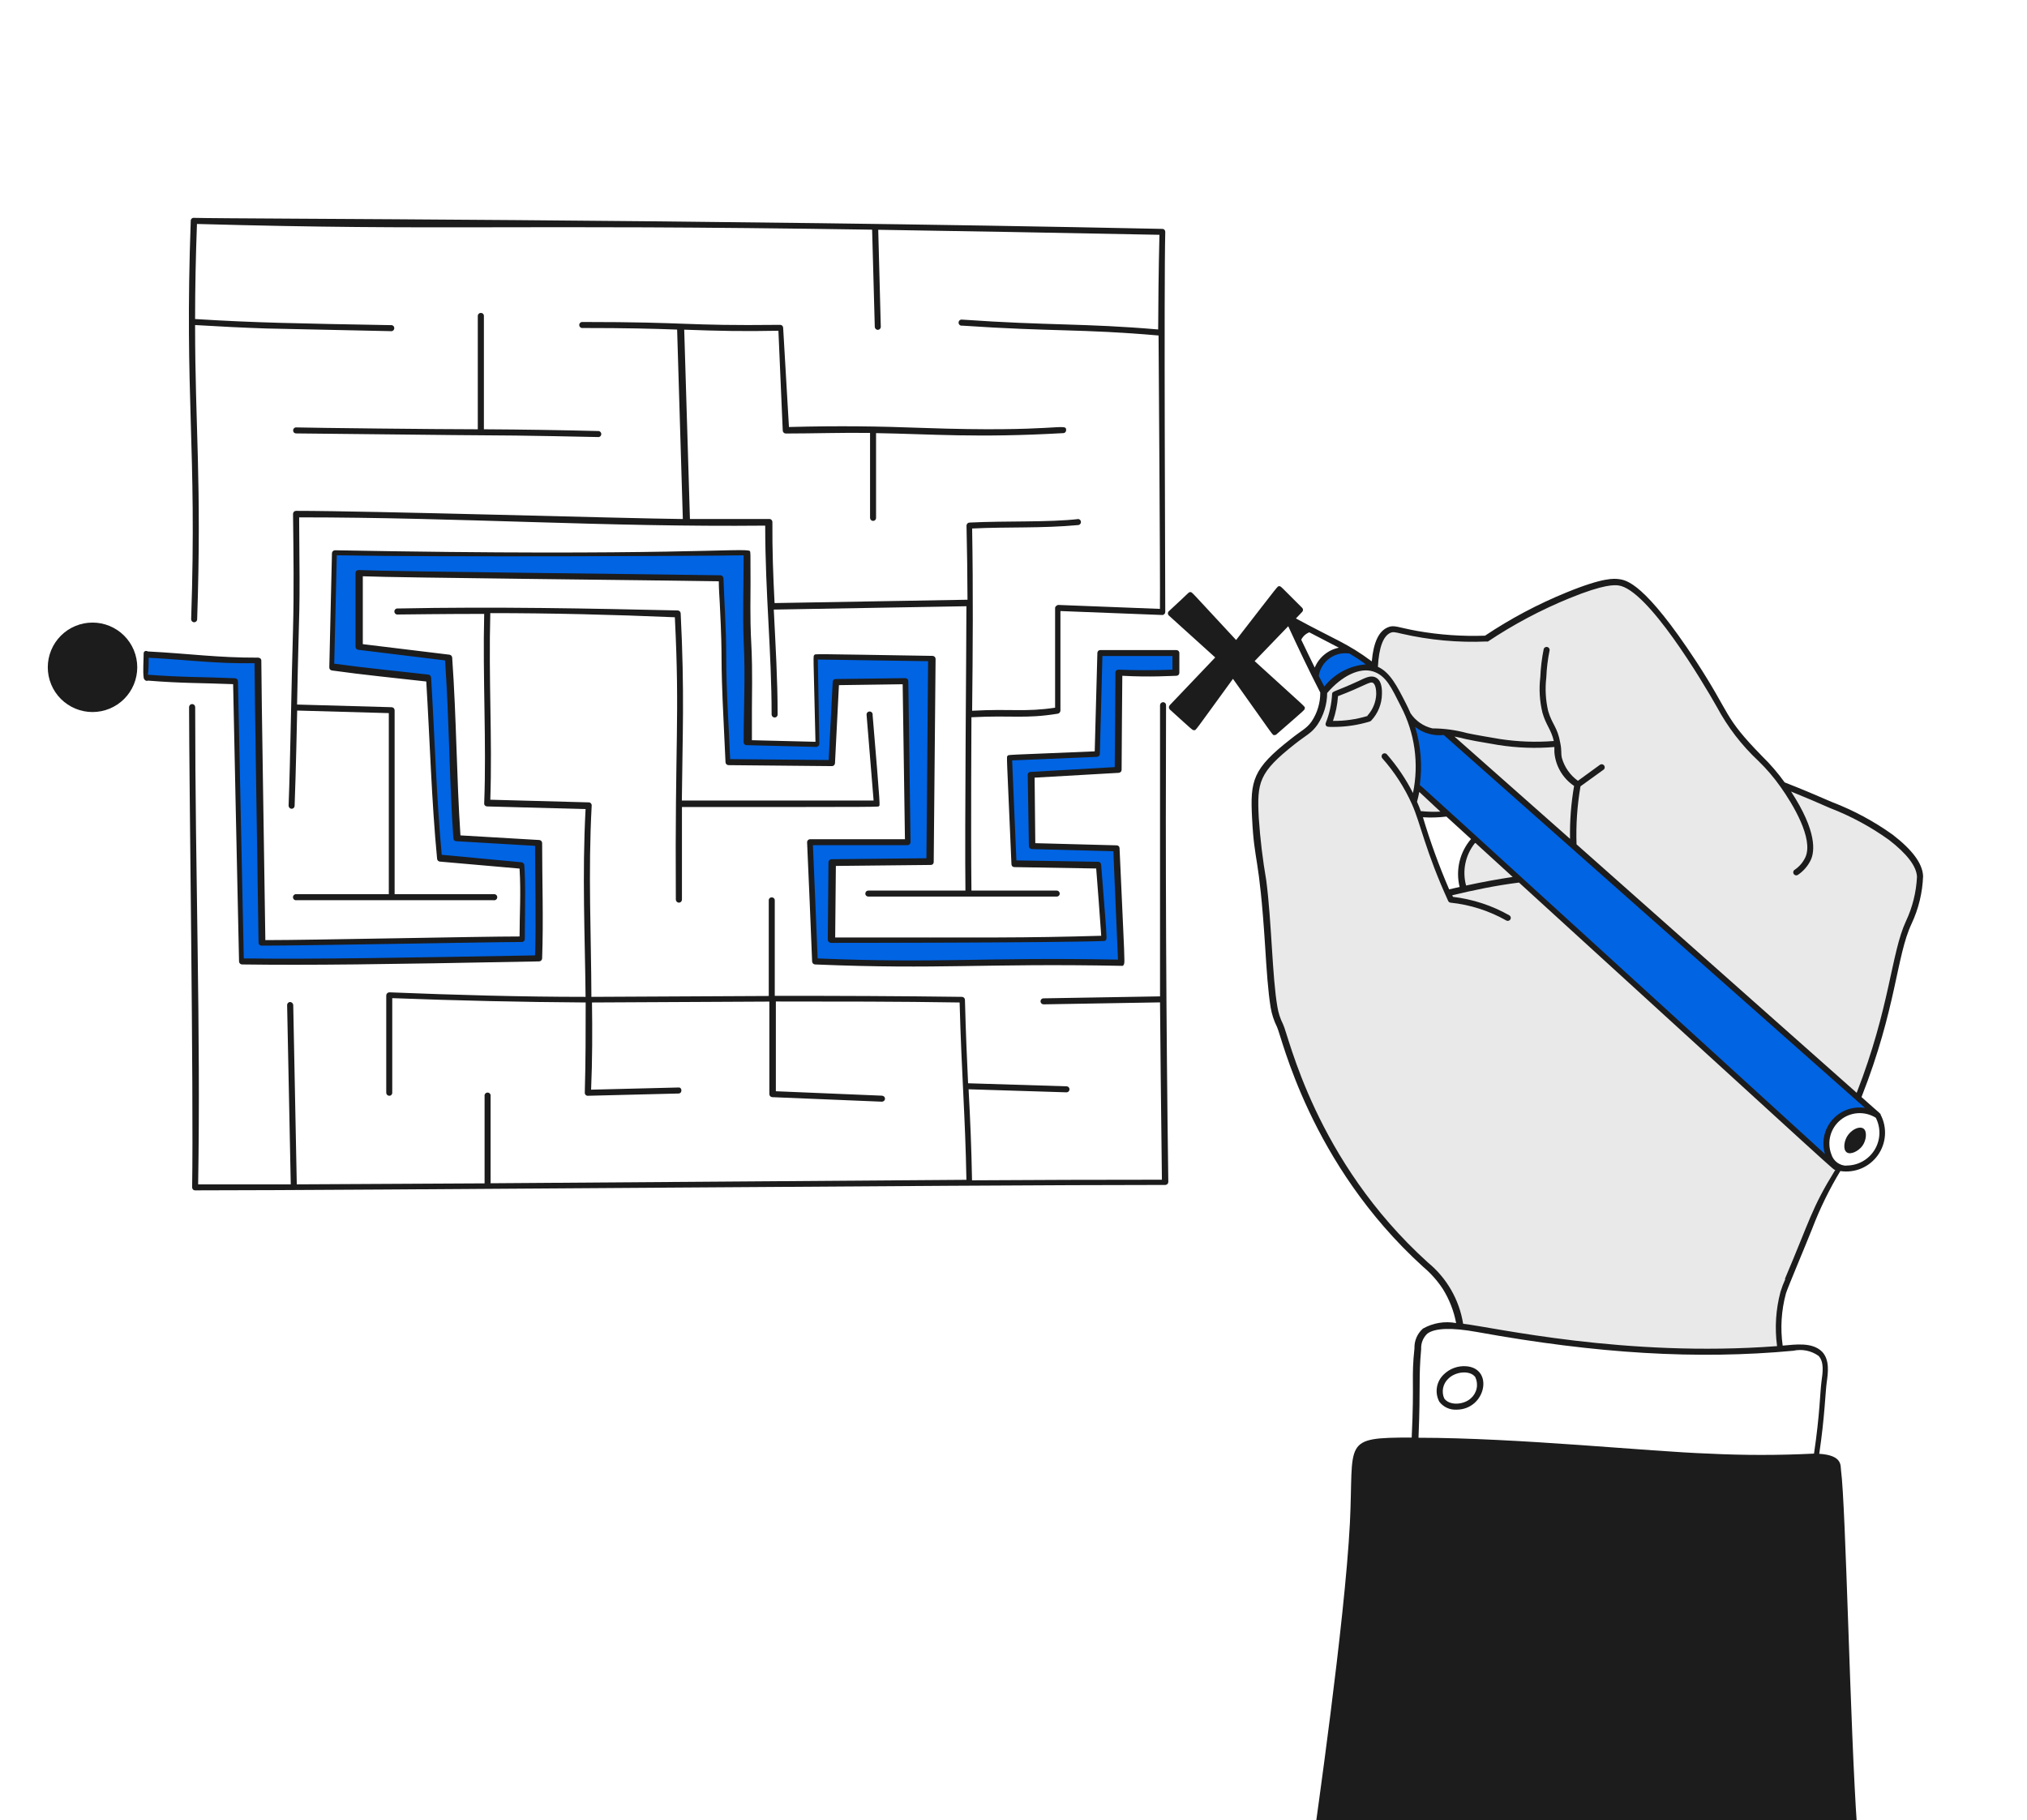 <?xml version="1.0" encoding="UTF-8"?> <svg xmlns="http://www.w3.org/2000/svg" width="216" height="194" viewBox="0 0 216 194" fill="none"><g clip-path="url(#clip0_3534_204)"><path d="M204.55 93.389C204.55 92.77 204.235 91.373 201.452 89.189C199.471 87.77 197.314 86.613 195.037 85.745C193.651 85.136 191.887 84.391 189.902 83.593L185.429 78.5C183.266 75.896 183.676 75.602 180.452 70.657C175.276 62.708 173.354 62.12 172.42 62.005C171.874 61.931 170.729 61.879 167.002 63.401C163.955 64.646 161.042 66.198 158.308 68.032C155.847 68.119 153.384 67.95 150.958 67.528C148.858 67.16 148.564 66.877 147.986 67.129C147.409 67.381 146.569 68.399 146.443 71.234C146.338 71.234 143.944 70.184 141.025 73.691C141.046 74.876 140.701 76.038 140.038 77.02C139.46 77.87 138.988 78.017 137.717 78.983C133.832 82.028 133.517 83.183 133.748 87.131C133.897 89.374 134.167 91.606 134.557 93.82C135.134 98.24 135.187 104.078 135.743 107.302C135.806 107.659 136.121 108.352 136.373 109.234C138.212 116.355 141.641 122.968 146.401 128.575C147.867 130.616 149.523 132.515 151.346 134.245C152.386 135.074 153.296 136.054 154.045 137.153C154.833 138.409 155.365 139.807 155.609 141.269C166.835 143.496 178.294 144.321 189.724 143.726C189.402 141.728 189.509 139.684 190.039 137.731C190.477 136.442 190.989 135.18 191.572 133.951C193.22 129.992 193.724 128.155 195.982 124.406C195.441 124.201 194.993 123.805 194.722 123.293C193.924 121.771 195.163 119.093 197.987 116.993C199.165 114.519 200.032 111.91 200.57 109.223C200.57 109.223 202.261 100.697 203.384 98.293C204.104 96.755 204.5 95.086 204.55 93.389ZM157.142 89.399C156.499 90.113 156.051 90.981 155.841 91.92C155.631 92.858 155.667 93.834 155.945 94.754L154.171 95.164C152.984 92.475 151.963 89.715 151.115 86.9L155.578 86.701L151.021 81.451C151.031 79.857 150.801 78.272 150.338 76.747C151.367 77.621 152.699 78.055 154.045 77.954L167.359 90.05L157.142 89.399Z" fill="#E9E9E9"></path><path d="M125.295 69.618H117.21L116.916 80.38L107.561 80.769L108.044 92.056L117.063 92.203C117.252 94.807 117.452 97.4 117.641 100.004C107.561 100.288 103.424 100.183 88.608 100.183V91.898L99.171 91.783V70.1L86.865 69.922L87.075 79.267L79.662 79.088C79.662 75.477 79.809 71.99 79.61 68.252C79.431 65.103 79.61 61.953 79.61 58.803C60.867 59.149 51.743 59.107 35.625 58.803L35.342 70.972C38.901 71.487 42.219 71.781 45.663 72.18C46.052 78.564 46.22 85.01 46.829 91.332L55.544 92.15C55.743 95.132 55.544 97.4 55.596 100.004C46.02 100.004 37.484 100.393 27.866 100.393C27.792 94.418 27.435 72.841 27.435 70.29C23.414 70.363 19.707 69.838 15.602 69.701V72.201C18.93 72.421 21.902 72.431 25.157 72.558C25.157 74.899 25.629 95.826 25.787 102.419C32.087 102.503 38.03 102.419 57.444 102.094C57.591 97.989 57.444 93.894 57.444 89.799L48.719 89.294C48.299 82.942 48.299 76.684 47.816 70.1L38.282 68.935V61.092C52.299 61.721 62.432 61.364 76.848 61.648C76.943 64.357 77.153 67.066 77.153 69.775C77.153 73.849 77.436 77.461 77.573 81.272H88.64L89.081 72.694L96.494 72.6L96.735 89.757H86.33C86.498 93.957 86.676 98.192 86.865 102.461C99.948 103.018 104.337 102.325 119.51 102.608L118.985 90.407L110.007 90.166L109.871 82.585L119.132 82.081C119.132 78.763 119.195 75.035 119.216 71.718C121.241 71.827 123.27 71.827 125.295 71.718V69.618Z" fill="#0164E3"></path><path d="M151.2 83.981L195.3 124.259C194.722 123.491 194.454 122.533 194.549 121.576C194.644 120.619 195.096 119.733 195.814 119.093C196.411 118.64 197.131 118.376 197.88 118.336C198.629 118.297 199.373 118.484 200.014 118.873L153.972 78.017C152.749 78.01 151.55 77.669 150.507 77.03C151.108 79.295 151.342 81.642 151.2 83.981Z" fill="#0164E3"></path><path d="M196.791 122.81C196.36 122.516 196.497 121.508 196.969 120.91C197.442 120.311 198.187 119.996 198.586 120.29C198.985 120.584 198.88 121.54 198.46 122.117C198.04 122.695 197.19 123.104 196.791 122.81Z" fill="#1C1C1C"></path><path d="M140.164 71.906L141.036 73.765C141.641 72.929 142.427 72.241 143.337 71.754C144.246 71.266 145.255 70.992 146.286 70.951L143.587 69.155C142.818 69.253 142.092 69.562 141.487 70.048C140.883 70.533 140.425 71.177 140.164 71.906Z" fill="#0164E3"></path><path d="M5.092 71.119C5.092 71.745 5.215 72.365 5.455 72.943C5.694 73.521 6.045 74.047 6.488 74.49C6.931 74.932 7.456 75.283 8.035 75.523C8.613 75.762 9.233 75.886 9.859 75.886C10.485 75.886 11.105 75.762 11.683 75.523C12.261 75.283 12.787 74.932 13.23 74.49C13.672 74.047 14.023 73.521 14.263 72.943C14.502 72.365 14.626 71.745 14.626 71.119C14.626 70.493 14.502 69.873 14.263 69.294C14.023 68.716 13.672 68.191 13.23 67.748C12.787 67.305 12.261 66.954 11.683 66.715C11.105 66.475 10.485 66.352 9.859 66.352C9.233 66.352 8.613 66.475 8.035 66.715C7.456 66.954 6.931 67.305 6.488 67.748C6.045 68.191 5.694 68.716 5.455 69.294C5.215 69.873 5.092 70.493 5.092 71.119Z" fill="#1C1C1C"></path><path d="M20.369 65.995C20.369 66.079 20.401 66.161 20.46 66.221C20.519 66.282 20.599 66.318 20.684 66.32C20.852 66.32 21.009 66.184 21.009 66.016C21.503 51.316 20.789 45.457 20.789 34.642C23.34 34.799 25.902 34.925 28.391 35.009L41.631 35.293C41.678 35.301 41.726 35.3 41.772 35.287C41.819 35.275 41.861 35.253 41.898 35.222C41.934 35.192 41.964 35.154 41.984 35.111C42.004 35.067 42.015 35.02 42.015 34.973C42.015 34.925 42.004 34.878 41.984 34.835C41.964 34.791 41.934 34.753 41.898 34.723C41.861 34.692 41.819 34.67 41.772 34.658C41.726 34.646 41.678 34.644 41.631 34.652C31.782 34.474 27.131 34.4 20.789 34.001C20.789 30.641 20.862 27.292 20.988 23.869C47.837 24.614 53.423 23.869 92.934 24.478L93.218 34.841C93.223 34.925 93.259 35.004 93.319 35.062C93.379 35.12 93.459 35.154 93.543 35.156C93.586 35.155 93.628 35.145 93.667 35.128C93.706 35.11 93.741 35.085 93.77 35.054C93.799 35.022 93.822 34.986 93.837 34.946C93.853 34.906 93.859 34.863 93.858 34.82L93.585 24.488C102.363 24.625 112.37 24.803 123.552 25.024C123.458 28.93 123.426 32.374 123.416 35.114C115.478 34.432 111.866 34.715 102.531 34.064C102.484 34.056 102.436 34.058 102.39 34.07C102.344 34.082 102.301 34.104 102.264 34.135C102.228 34.165 102.198 34.203 102.178 34.247C102.158 34.29 102.147 34.337 102.147 34.385C102.147 34.432 102.158 34.479 102.178 34.523C102.198 34.566 102.228 34.604 102.264 34.635C102.301 34.665 102.344 34.687 102.39 34.699C102.436 34.712 102.484 34.713 102.531 34.705C112.296 35.366 115.131 35.03 123.458 35.755C123.458 36.679 123.647 61.48 123.605 64.892L112.79 64.472C112.632 64.472 112.433 64.64 112.433 64.787V75.424C109.167 75.907 107.855 75.518 103.592 75.749C103.665 69.197 103.707 62.971 103.592 56.324C107.498 56.135 110.942 56.324 114.921 55.957C114.996 55.943 115.064 55.904 115.113 55.845C115.162 55.787 115.188 55.713 115.188 55.637C115.188 55.56 115.162 55.486 115.113 55.428C115.064 55.37 114.996 55.33 114.921 55.316C111.771 55.684 107.288 55.495 103.298 55.694C103.215 55.7 103.138 55.736 103.081 55.797C103.024 55.857 102.993 55.937 102.993 56.02C103.056 58.708 103.088 61.27 103.098 63.916L82.539 64.273C82.392 61.469 82.287 58.603 82.308 55.642C82.308 55.432 82.109 55.285 81.983 55.316H73.52L72.911 35.135C76.617 35.272 79.211 35.324 82.949 35.251C83.106 38.8 83.253 42.349 83.411 45.898C83.416 45.98 83.453 46.058 83.513 46.114C83.574 46.171 83.653 46.203 83.736 46.202C86.634 46.202 89.721 46.097 92.714 46.139V55.19C92.714 55.277 92.748 55.359 92.809 55.42C92.87 55.481 92.953 55.516 93.039 55.516C93.081 55.516 93.123 55.507 93.162 55.491C93.201 55.474 93.236 55.45 93.266 55.42C93.295 55.389 93.318 55.353 93.333 55.314C93.348 55.275 93.356 55.233 93.354 55.19V46.16C99.192 46.255 104.159 46.685 113.304 46.16C113.346 46.159 113.388 46.149 113.426 46.131C113.465 46.114 113.499 46.088 113.528 46.057C113.556 46.026 113.578 45.989 113.592 45.949C113.606 45.909 113.611 45.867 113.609 45.824C113.609 45.016 112.632 46.118 98.279 45.604C93.732 45.436 89.522 45.362 84.072 45.509L83.453 34.925C83.45 34.844 83.415 34.766 83.357 34.709C83.298 34.653 83.219 34.621 83.138 34.621C72.638 34.736 73.793 34.316 61.991 34.316C61.916 34.33 61.848 34.37 61.799 34.428C61.75 34.486 61.723 34.56 61.723 34.637C61.723 34.713 61.75 34.787 61.799 34.845C61.848 34.904 61.916 34.943 61.991 34.957C66.873 34.957 69.53 35.03 72.155 35.125L72.764 55.316C66.611 55.253 39.605 54.445 31.551 54.445C31.465 54.445 31.382 54.479 31.321 54.54C31.26 54.601 31.226 54.684 31.226 54.77C31.278 59.138 31.331 63.055 31.226 67.066C31.058 72.494 30.942 81.041 30.753 85.861C30.753 85.946 30.785 86.029 30.844 86.091C30.903 86.154 30.983 86.192 31.068 86.197C31.11 86.198 31.151 86.191 31.189 86.177C31.228 86.162 31.264 86.14 31.294 86.112C31.324 86.084 31.349 86.05 31.366 86.012C31.383 85.974 31.392 85.934 31.394 85.892C31.53 82.49 31.667 75.76 31.667 75.728L41.432 76.001V95.3H31.604C31.557 95.292 31.509 95.294 31.462 95.306C31.416 95.318 31.373 95.34 31.337 95.371C31.3 95.401 31.271 95.439 31.251 95.483C31.23 95.526 31.22 95.573 31.22 95.621C31.22 95.668 31.23 95.715 31.251 95.758C31.271 95.802 31.3 95.84 31.337 95.871C31.373 95.901 31.416 95.923 31.462 95.935C31.509 95.948 31.557 95.949 31.604 95.941H52.604C52.651 95.949 52.699 95.948 52.745 95.935C52.791 95.923 52.834 95.901 52.87 95.871C52.907 95.84 52.937 95.802 52.957 95.758C52.977 95.715 52.987 95.668 52.987 95.621C52.987 95.573 52.977 95.526 52.957 95.483C52.937 95.439 52.907 95.401 52.87 95.371C52.834 95.34 52.791 95.318 52.745 95.306C52.699 95.294 52.651 95.292 52.604 95.3H42.051V75.697C42.051 75.612 42.018 75.531 41.959 75.47C41.901 75.409 41.821 75.374 41.736 75.371L31.656 75.088C31.898 62.729 31.982 67.16 31.877 55.138C49.097 55.138 64.427 56.188 81.542 56.02C81.542 63.275 82.224 69.407 82.224 76.148C82.224 76.191 82.233 76.232 82.249 76.271C82.266 76.31 82.29 76.346 82.32 76.375C82.35 76.404 82.386 76.427 82.426 76.442C82.465 76.458 82.507 76.465 82.55 76.463C82.591 76.465 82.633 76.458 82.672 76.442C82.711 76.427 82.746 76.404 82.776 76.374C82.805 76.345 82.828 76.309 82.844 76.271C82.859 76.232 82.866 76.19 82.865 76.148C82.865 72.4 82.644 68.798 82.455 64.966L102.983 64.609C102.983 68.641 102.794 88.444 102.878 94.912H92.535C92.449 94.912 92.366 94.946 92.305 95.007C92.244 95.068 92.21 95.151 92.21 95.237C92.21 95.28 92.218 95.321 92.235 95.36C92.251 95.399 92.275 95.434 92.306 95.464C92.336 95.493 92.372 95.516 92.411 95.531C92.451 95.547 92.493 95.554 92.535 95.552H112.601C112.643 95.554 112.685 95.547 112.724 95.531C112.764 95.516 112.8 95.493 112.83 95.464C112.861 95.434 112.885 95.399 112.901 95.36C112.918 95.321 112.926 95.28 112.926 95.237C112.926 95.151 112.892 95.068 112.831 95.007C112.77 94.946 112.687 94.912 112.601 94.912H103.518C103.445 88.444 103.518 76.547 103.518 76.442C107.918 76.211 109.178 76.631 112.706 76.064C112.783 76.053 112.854 76.015 112.908 75.958C112.961 75.901 112.993 75.827 113 75.749V65.123L123.836 65.543C123.878 65.545 123.921 65.538 123.961 65.523C124.001 65.507 124.038 65.485 124.069 65.456C124.1 65.426 124.125 65.391 124.143 65.352C124.161 65.313 124.17 65.271 124.172 65.228C124.172 61.69 124.025 30.431 124.172 24.719C124.173 24.677 124.166 24.635 124.151 24.596C124.136 24.556 124.113 24.52 124.083 24.49C124.054 24.459 124.019 24.435 123.98 24.419C123.941 24.402 123.899 24.394 123.857 24.394C73.614 23.344 25.335 23.344 20.663 23.218C20.62 23.213 20.577 23.218 20.536 23.231C20.496 23.245 20.458 23.266 20.427 23.295C20.395 23.324 20.37 23.359 20.352 23.398C20.335 23.437 20.326 23.48 20.327 23.522C19.644 42.464 20.999 47.515 20.369 65.995Z" fill="#1C1C1C"></path><path d="M51.229 33.35C51.145 33.35 51.065 33.384 51.006 33.443C50.947 33.502 50.914 33.582 50.914 33.665V45.751C46.84 45.751 33.295 45.604 31.562 45.551C31.142 45.551 31.111 46.181 31.562 46.192C32.801 46.192 51.208 46.412 51.323 46.391C55.387 46.391 63.808 46.58 63.808 46.58C63.883 46.567 63.951 46.527 63.999 46.469C64.048 46.41 64.075 46.336 64.075 46.26C64.075 46.184 64.048 46.11 63.999 46.052C63.951 45.993 63.883 45.954 63.808 45.94C59.671 45.835 55.555 45.772 51.565 45.751V33.665C51.565 33.622 51.556 33.58 51.539 33.54C51.522 33.5 51.497 33.465 51.465 33.435C51.434 33.405 51.397 33.383 51.356 33.368C51.315 33.354 51.272 33.348 51.229 33.35Z" fill="#1C1C1C"></path><path d="M124.256 75.161C124.257 75.119 124.25 75.077 124.235 75.037C124.22 74.998 124.197 74.962 124.167 74.932C124.138 74.901 124.103 74.877 124.064 74.861C124.025 74.844 123.983 74.836 123.941 74.836C123.855 74.836 123.772 74.87 123.711 74.931C123.65 74.992 123.615 75.075 123.615 75.161V106.189L111.194 106.399C111.152 106.399 111.11 106.407 111.071 106.424C111.032 106.44 110.997 106.464 110.967 106.495C110.938 106.525 110.915 106.561 110.9 106.601C110.885 106.64 110.878 106.682 110.879 106.724C110.882 106.809 110.917 106.889 110.978 106.948C111.039 107.006 111.12 107.039 111.204 107.039L123.615 106.829C123.615 107.743 123.741 120.322 123.815 125.729C117.032 125.729 110.287 125.75 103.581 125.792C103.518 122.327 103.392 119.356 103.214 116.09L113.651 116.416C113.733 116.416 113.811 116.384 113.87 116.327C113.929 116.27 113.963 116.193 113.966 116.111C113.969 116.069 113.963 116.027 113.949 115.987C113.935 115.947 113.913 115.91 113.885 115.879C113.857 115.847 113.822 115.822 113.784 115.804C113.745 115.786 113.704 115.777 113.661 115.775L103.161 115.45C103.046 113.066 102.92 110.2 102.825 106.556C102.823 106.474 102.789 106.395 102.73 106.336C102.672 106.278 102.593 106.244 102.51 106.241C95.969 106.157 89.291 106.126 82.56 106.136V95.951C82.56 95.909 82.552 95.867 82.535 95.828C82.519 95.789 82.495 95.754 82.465 95.725C82.434 95.695 82.398 95.672 82.359 95.657C82.319 95.642 82.277 95.635 82.235 95.636C82.193 95.635 82.151 95.642 82.113 95.657C82.074 95.673 82.038 95.696 82.009 95.725C81.979 95.755 81.956 95.79 81.941 95.829C81.926 95.868 81.918 95.909 81.92 95.951V106.147L63.02 106.241C62.999 99.563 62.663 93.043 63.051 85.85C63.054 85.808 63.049 85.766 63.035 85.726C63.021 85.686 62.999 85.649 62.971 85.618C62.942 85.586 62.908 85.561 62.869 85.543C62.831 85.525 62.789 85.516 62.747 85.514L52.247 85.231C52.467 78.647 52.058 72.41 52.247 65.344C58.662 65.344 65.298 65.501 71.913 65.785C72.449 76.526 71.913 78.815 72.018 95.878C72.021 95.963 72.056 96.044 72.117 96.105C72.177 96.165 72.258 96.201 72.344 96.203C72.43 96.203 72.513 96.169 72.574 96.108C72.635 96.047 72.669 95.964 72.669 95.878V86.008C94.929 86.008 93.575 86.008 93.669 85.903C93.764 85.798 93.848 86.449 92.987 76.211C92.996 76.164 92.994 76.116 92.981 76.07C92.969 76.024 92.947 75.981 92.917 75.945C92.886 75.908 92.848 75.878 92.805 75.858C92.761 75.838 92.714 75.828 92.667 75.828C92.619 75.828 92.572 75.838 92.529 75.858C92.486 75.878 92.447 75.908 92.417 75.945C92.386 75.981 92.364 76.024 92.352 76.07C92.34 76.116 92.338 76.164 92.346 76.211L93.092 85.315H72.659C72.722 78.479 72.963 73.912 72.533 65.365C72.528 65.286 72.494 65.211 72.438 65.155C72.382 65.099 72.308 65.065 72.228 65.06C63.062 64.85 52.74 64.64 42.408 64.85C42.361 64.842 42.313 64.844 42.267 64.856C42.221 64.868 42.178 64.89 42.142 64.921C42.105 64.951 42.076 64.989 42.055 65.033C42.035 65.076 42.025 65.123 42.025 65.171C42.025 65.218 42.035 65.265 42.055 65.308C42.076 65.352 42.105 65.39 42.142 65.42C42.178 65.451 42.221 65.473 42.267 65.485C42.313 65.497 42.361 65.499 42.408 65.491C42.408 65.491 48.498 65.417 51.596 65.428C51.428 72.263 51.848 79.162 51.596 85.619C51.593 85.661 51.599 85.703 51.613 85.742C51.627 85.782 51.649 85.818 51.677 85.848C51.706 85.879 51.74 85.903 51.779 85.92C51.817 85.936 51.859 85.945 51.9 85.945L62.4 86.228C62.022 93.284 62.337 99.763 62.4 106.241C55.544 106.241 48.53 106.042 41.495 105.758C41.408 105.758 41.324 105.792 41.261 105.853C41.198 105.914 41.162 105.997 41.159 106.084V116.458C41.159 116.544 41.193 116.627 41.254 116.688C41.315 116.749 41.398 116.783 41.484 116.783C41.527 116.783 41.569 116.775 41.608 116.758C41.646 116.742 41.682 116.718 41.711 116.687C41.74 116.657 41.763 116.621 41.779 116.582C41.794 116.542 41.801 116.5 41.799 116.458V106.378C48.729 106.64 55.649 106.798 62.411 106.84C62.411 109.99 62.411 113.14 62.316 116.447C62.313 116.49 62.32 116.534 62.334 116.574C62.349 116.615 62.371 116.652 62.401 116.684C62.431 116.715 62.466 116.74 62.506 116.757C62.545 116.775 62.588 116.783 62.631 116.783L72.302 116.542C72.732 116.542 72.701 115.859 72.302 115.901L62.988 116.132C63.125 112.982 63.125 109.832 63.083 106.84L81.983 106.745V116.605C81.983 116.688 82.014 116.767 82.071 116.828C82.127 116.888 82.205 116.925 82.287 116.93L93.984 117.413C94.067 117.411 94.145 117.379 94.205 117.323C94.265 117.267 94.302 117.191 94.31 117.109C94.31 117.023 94.278 116.941 94.219 116.878C94.16 116.816 94.08 116.778 93.995 116.773L82.676 116.3V106.735C89.238 106.735 95.822 106.735 102.258 106.84C102.479 114.841 102.857 118.841 102.983 125.74C92.703 125.803 58.956 126.076 52.278 126.107V116.825C52.287 116.778 52.285 116.73 52.273 116.684C52.261 116.638 52.239 116.595 52.208 116.558C52.178 116.522 52.139 116.492 52.096 116.472C52.053 116.452 52.006 116.442 51.958 116.442C51.91 116.442 51.863 116.452 51.82 116.472C51.777 116.492 51.739 116.522 51.708 116.558C51.678 116.595 51.656 116.638 51.643 116.684C51.631 116.73 51.629 116.778 51.638 116.825V126.118L31.625 126.223L31.247 107.102C31.237 107.019 31.198 106.941 31.137 106.883C31.075 106.826 30.995 106.792 30.911 106.787C30.826 106.79 30.746 106.826 30.688 106.886C30.629 106.947 30.596 107.028 30.596 107.113L30.984 126.223H21.114C21.398 109.559 20.799 93.526 20.799 75.361C20.799 75.275 20.765 75.192 20.704 75.131C20.643 75.07 20.56 75.035 20.474 75.035C20.388 75.035 20.305 75.07 20.244 75.131C20.183 75.192 20.148 75.275 20.148 75.361C20.148 83.047 20.642 116.552 20.474 126.538C20.473 126.58 20.48 126.622 20.495 126.662C20.51 126.701 20.533 126.737 20.562 126.767C20.592 126.798 20.627 126.822 20.666 126.838C20.705 126.855 20.747 126.863 20.789 126.863C38.25 126.863 102.374 126.286 124.182 126.286C124.267 126.283 124.347 126.248 124.406 126.187C124.465 126.126 124.497 126.045 124.497 125.96C124.256 108.877 124.193 90.974 124.256 75.161Z" fill="#1C1C1C"></path><path d="M24.843 72.915C24.843 72.915 25.378 98.65 25.473 102.472C25.475 102.555 25.509 102.633 25.568 102.692C25.626 102.75 25.705 102.784 25.788 102.787C33.033 102.881 40.572 102.787 57.456 102.461C57.538 102.457 57.615 102.422 57.673 102.364C57.731 102.306 57.766 102.228 57.771 102.146C57.918 98.031 57.771 93.883 57.771 89.851C57.771 89.768 57.739 89.688 57.683 89.628C57.626 89.567 57.549 89.531 57.466 89.525L49.066 89.032C48.646 82.732 48.646 76.611 48.184 70.069C48.176 69.996 48.143 69.927 48.092 69.874C48.041 69.821 47.974 69.786 47.901 69.775L38.661 68.651V61.417C42.189 61.575 71.043 61.847 76.597 61.953C76.597 62.74 76.66 63.528 76.702 64.315C77.059 71.434 76.702 68.683 77.133 77.451C77.196 78.7 77.259 79.95 77.311 81.231C77.314 81.313 77.348 81.392 77.406 81.45C77.465 81.509 77.543 81.543 77.626 81.546L88.651 81.65C88.734 81.651 88.814 81.619 88.874 81.563C88.935 81.506 88.971 81.429 88.977 81.346L89.397 73.019L96.19 72.925L96.432 89.442H86.331C86.287 89.442 86.244 89.45 86.204 89.467C86.163 89.484 86.127 89.509 86.097 89.54C86.066 89.572 86.043 89.609 86.027 89.65C86.011 89.69 86.004 89.734 86.005 89.778C86.194 93.978 86.373 98.209 86.541 102.472C86.545 102.552 86.579 102.628 86.634 102.686C86.69 102.744 86.765 102.78 86.845 102.787C100.285 103.343 104.58 102.65 119.511 102.934C119.857 103.007 119.815 102.44 119.815 102.262C119.815 101.296 119.658 98.524 119.301 90.397C119.301 90.357 119.293 90.317 119.277 90.281C119.262 90.243 119.24 90.21 119.211 90.182C119.183 90.153 119.15 90.131 119.113 90.116C119.076 90.1 119.036 90.093 118.996 90.093L110.323 89.862L110.25 82.879L119.217 82.365C119.297 82.359 119.373 82.324 119.43 82.266C119.486 82.208 119.519 82.13 119.521 82.049C119.521 80.391 119.584 73.576 119.595 72.022C122.619 72.19 124.939 72.022 125.359 72.022C125.443 72.022 125.523 71.989 125.582 71.93C125.641 71.871 125.674 71.79 125.674 71.707V69.607C125.676 69.565 125.668 69.523 125.653 69.483C125.638 69.444 125.615 69.408 125.586 69.377C125.556 69.347 125.521 69.323 125.482 69.306C125.443 69.29 125.401 69.281 125.359 69.281H117.264C117.223 69.279 117.182 69.284 117.143 69.297C117.104 69.311 117.069 69.332 117.038 69.359C117.008 69.387 116.983 69.42 116.966 69.457C116.949 69.494 116.939 69.535 116.938 69.576L116.655 80.076C106.753 80.485 107.499 80.422 107.373 80.558C107.247 80.695 107.257 79.897 107.782 92.109C107.782 92.189 107.814 92.267 107.871 92.324C107.928 92.381 108.006 92.413 108.087 92.413L116.812 92.56C117.001 94.947 117.18 97.338 117.348 99.731C109.032 99.973 105.346 99.91 88.998 99.91L89.071 92.287L99.183 92.182C99.224 92.183 99.266 92.176 99.305 92.161C99.344 92.146 99.379 92.123 99.409 92.093C99.438 92.063 99.461 92.028 99.477 91.989C99.492 91.95 99.499 91.909 99.498 91.867L99.697 70.227C99.697 70.14 99.663 70.057 99.602 69.996C99.541 69.935 99.458 69.901 99.372 69.901C86.079 69.691 86.898 69.67 86.772 69.817C86.646 69.964 86.667 69.365 86.898 79.057L80.125 78.889V75.613C80.23 66.656 79.894 70.457 79.978 62.12C79.978 58.729 79.978 58.855 79.905 58.729C79.495 58.33 71.379 59.317 35.7 58.645C35.615 58.645 35.534 58.678 35.473 58.737C35.412 58.795 35.377 58.876 35.374 58.96L35.091 71.129C35.087 71.208 35.114 71.285 35.164 71.345C35.215 71.405 35.286 71.445 35.364 71.455C38.808 71.938 42.021 72.243 45.423 72.631C45.811 78.931 45.979 85.294 46.578 91.531C46.585 91.607 46.618 91.677 46.672 91.731C46.725 91.785 46.796 91.818 46.872 91.825L55.366 92.57C55.524 95.279 55.366 97.369 55.366 99.805C51.019 99.805 33.316 100.193 28.276 100.193C28.203 94.366 27.846 73.23 27.846 70.405C27.846 70.362 27.838 70.32 27.821 70.28C27.805 70.24 27.781 70.204 27.751 70.174C27.682 70.127 27.603 70.099 27.52 70.09C23.1 70.1 20.338 69.67 15.75 69.428C15.529 69.292 15.298 69.428 15.309 69.638C15.309 70.279 15.214 71.581 15.309 72.201C15.309 72.389 15.54 72.652 15.771 72.537C19.372 72.831 21.483 72.778 24.843 72.915ZM15.844 70.1C20.328 70.342 23.026 70.751 27.121 70.678C27.121 73.429 27.478 94.492 27.552 100.466C27.552 100.509 27.56 100.551 27.576 100.59C27.593 100.628 27.617 100.664 27.648 100.693C27.678 100.722 27.714 100.745 27.753 100.761C27.793 100.776 27.835 100.783 27.877 100.781C33.022 100.781 51.156 100.414 55.608 100.393C55.649 100.393 55.69 100.385 55.727 100.368C55.766 100.352 55.8 100.328 55.828 100.298C55.975 100.151 55.902 100.298 55.944 97.558C55.944 95.909 56.007 94.209 55.87 92.203C55.863 92.126 55.831 92.054 55.777 91.999C55.724 91.943 55.653 91.908 55.576 91.898L47.071 91.1C46.494 84.885 46.326 78.501 45.937 72.201C45.933 72.125 45.902 72.053 45.85 71.997C45.799 71.941 45.729 71.906 45.654 71.896C42.262 71.507 39.028 71.203 35.616 70.731L35.889 59.181C46.672 59.391 75.789 59.254 79.243 59.181C79.243 62.184 79.128 65.26 79.243 68.284C79.443 72.022 79.243 75.508 79.243 79.099C79.242 79.141 79.249 79.182 79.264 79.221C79.279 79.26 79.303 79.295 79.332 79.325C79.362 79.355 79.397 79.378 79.436 79.393C79.475 79.408 79.516 79.415 79.558 79.414L86.971 79.603C87.058 79.603 87.142 79.569 87.205 79.508C87.268 79.448 87.304 79.365 87.307 79.278L87.15 70.29L98.899 70.468L98.721 91.468L88.599 91.573C88.514 91.576 88.434 91.611 88.375 91.672C88.316 91.733 88.284 91.814 88.284 91.898L88.21 100.151C88.212 100.236 88.246 100.317 88.304 100.379C88.362 100.441 88.441 100.48 88.525 100.487C88.525 100.487 112.339 100.487 117.61 100.288C117.957 100.288 117.915 99.952 117.904 99.731C117.904 99.059 117.726 97.243 117.337 92.14C117.332 92.06 117.296 91.985 117.238 91.931C117.179 91.876 117.102 91.846 117.022 91.846L108.307 91.699L107.856 81.041L116.886 80.663C116.968 80.661 117.047 80.627 117.105 80.568C117.164 80.51 117.198 80.431 117.201 80.349L117.474 69.912H124.939V71.371C123.007 71.445 121.149 71.445 119.206 71.371C119.162 71.367 119.118 71.371 119.076 71.385C119.034 71.399 118.995 71.422 118.963 71.451C118.93 71.481 118.904 71.517 118.886 71.558C118.868 71.598 118.859 71.642 118.86 71.686C118.86 73.345 118.797 80.18 118.786 81.755L109.809 82.27C109.768 82.27 109.728 82.278 109.691 82.294C109.654 82.31 109.621 82.334 109.593 82.363C109.565 82.393 109.544 82.428 109.531 82.466C109.517 82.504 109.512 82.545 109.515 82.585L109.641 90.177C109.643 90.259 109.677 90.338 109.736 90.396C109.794 90.455 109.873 90.489 109.956 90.492L118.639 90.722L119.133 102.272C104.286 101.999 100.453 102.692 87.129 102.146C86.971 98.125 86.793 94.093 86.625 90.072H96.705C96.791 90.072 96.874 90.037 96.935 89.976C96.996 89.915 97.03 89.832 97.03 89.746L96.789 72.589C96.789 72.505 96.755 72.425 96.696 72.366C96.637 72.307 96.557 72.274 96.474 72.274L89.05 72.368C89.009 72.367 88.969 72.374 88.93 72.389C88.892 72.403 88.857 72.425 88.828 72.454C88.799 72.482 88.775 72.516 88.759 72.554C88.743 72.592 88.735 72.632 88.735 72.673L88.305 80.999L77.805 80.905C77.658 77.177 77.385 73.713 77.385 69.764C77.385 67.034 77.185 64.284 77.091 61.627C77.086 61.545 77.051 61.468 76.993 61.41C76.935 61.352 76.858 61.317 76.776 61.312C71.106 61.207 41.842 60.923 38.22 60.755C38.176 60.752 38.132 60.759 38.09 60.774C38.049 60.789 38.011 60.813 37.979 60.843C37.948 60.874 37.923 60.911 37.906 60.952C37.89 60.993 37.882 61.037 37.884 61.081V68.935C37.886 69.013 37.915 69.087 37.967 69.145C38.019 69.203 38.09 69.24 38.167 69.25L47.428 70.384C47.869 76.799 47.88 83.11 48.31 89.358C48.318 89.435 48.352 89.507 48.408 89.561C48.464 89.615 48.537 89.647 48.615 89.651L57.015 90.145C57.015 94.019 57.141 97.915 57.015 101.821C43.543 102.062 33.726 102.241 25.977 102.146C25.893 98.451 25.357 72.6 25.357 72.6C25.355 72.517 25.32 72.438 25.262 72.38C25.203 72.321 25.125 72.287 25.042 72.284C21.63 72.138 19.414 72.19 15.75 71.906C15.855 71.455 15.834 70.541 15.844 70.1Z" fill="#1C1C1C"></path><path d="M156.208 145.606C155.779 145.578 155.35 145.641 154.946 145.789C154.543 145.937 154.175 146.168 153.867 146.467C153.474 146.831 153.212 147.314 153.123 147.842C153.034 148.37 153.122 148.913 153.373 149.386C153.585 149.666 153.862 149.89 154.181 150.038C154.499 150.186 154.849 150.254 155.2 150.236C158.34 150.236 159.232 145.805 156.208 145.606ZM156.723 149.039C155.956 149.732 154.444 149.827 153.898 149.039C153.744 148.688 153.703 148.297 153.78 147.921C153.857 147.545 154.049 147.202 154.329 146.939C155.095 146.162 156.649 146.005 157.206 146.761C157.387 147.141 157.439 147.57 157.351 147.982C157.264 148.394 157.043 148.766 156.723 149.039Z" fill="#1C1C1C"></path><path d="M146.59 72.2C146.055 71.927 145.467 72.253 144.753 72.589C142.201 73.765 141.97 73.639 141.949 73.954C141.898 75.005 141.675 76.041 141.288 77.02C141.267 77.066 141.256 77.116 141.256 77.167C141.256 77.218 141.267 77.268 141.288 77.314C141.393 77.482 141.54 77.471 142.128 77.471C143.43 77.47 144.725 77.275 145.971 76.894C146.025 76.872 146.075 76.84 146.118 76.799C146.842 76.032 147.25 75.019 147.262 73.964C147.294 72.998 147.052 72.41 146.59 72.2ZM145.719 76.306C144.528 76.668 143.288 76.845 142.044 76.831C142.337 75.98 142.517 75.094 142.579 74.195C145.341 73.145 145.96 72.599 146.286 72.767C146.401 72.83 146.653 73.061 146.653 73.975C146.622 74.824 146.291 75.635 145.719 76.264V76.306Z" fill="#1C1C1C"></path><path d="M203.699 98.45C204.448 96.857 204.865 95.128 204.928 93.368C204.865 92.014 203.773 90.575 201.704 88.969C199.702 87.536 197.525 86.364 195.226 85.483C193.619 84.779 191.918 84.065 190.175 83.383C189.46 82.388 188.659 81.456 187.781 80.6C183.581 76.306 184.526 76.285 180.767 70.52C175.255 62.12 173.323 61.826 172.504 61.721C172.021 61.658 170.876 61.522 166.928 63.139C163.886 64.379 160.977 65.923 158.245 67.748C155.826 67.833 153.405 67.664 151.021 67.244C148.921 66.866 148.564 66.562 147.871 66.866C146.915 67.276 146.359 68.473 146.18 70.489C143.576 68.546 142.222 68.158 138.095 65.911L138.757 65.218C138.787 65.189 138.81 65.155 138.827 65.117C138.843 65.079 138.851 65.039 138.851 64.997C138.851 64.956 138.843 64.915 138.827 64.877C138.81 64.84 138.787 64.805 138.757 64.777C136.384 62.414 136.489 62.456 136.3 62.477C136.111 62.498 136.468 62.089 131.722 68.21C126.671 62.771 127.049 63.118 126.85 63.107C126.65 63.097 126.85 63.034 124.561 65.134C124.527 65.163 124.5 65.2 124.482 65.24C124.464 65.281 124.454 65.325 124.454 65.37C124.454 65.415 124.464 65.459 124.482 65.5C124.5 65.54 124.527 65.577 124.561 65.606L129.496 70.069L124.655 75.151C124.625 75.181 124.601 75.217 124.584 75.257C124.568 75.296 124.559 75.339 124.559 75.382C124.559 75.425 124.568 75.467 124.584 75.507C124.601 75.547 124.625 75.583 124.655 75.613C127.186 77.902 127.07 77.839 127.27 77.818C127.469 77.797 127.154 78.164 131.386 72.347C135.922 78.731 135.586 78.322 135.775 78.343C135.82 78.347 135.866 78.342 135.91 78.328C135.953 78.313 135.993 78.29 136.027 78.259C139.177 75.508 139.04 75.665 139.04 75.466C139.04 75.266 139.418 75.665 133.696 70.457L137.276 66.74C138.242 68.84 139.429 71.36 140.689 73.807C140.698 74.905 140.376 75.981 139.765 76.894C139.219 77.671 138.715 77.818 137.507 78.794C133.475 81.944 133.213 83.194 133.423 87.194C133.675 92.203 134.168 90.848 134.809 100.771C134.966 103.312 135.124 105.706 135.407 107.396C135.528 108.1 135.751 108.783 136.069 109.423C136.583 110.41 139.523 124.007 151.651 135.011C152.461 135.693 153.169 136.489 153.751 137.374C154.444 138.487 154.924 139.719 155.168 141.007C153.956 140.781 152.704 140.99 151.63 141.595C151.334 141.857 151.099 142.181 150.943 142.544C150.787 142.907 150.713 143.3 150.727 143.695C150.38 146.96 150.727 147.055 150.433 153.208C142.936 153.208 144.28 153.544 143.849 162.29C143.314 172.895 140.153 194.683 139.912 196.583C163.159 197.224 173.764 196.142 183.445 195.911C188.281 195.829 193.106 195.44 197.893 194.746C197.158 184.477 196.696 160.505 196.181 156.694C196.118 156.19 196.349 155.098 193.861 154.94C194.449 151.003 194.512 148.357 194.659 147.317C194.806 146.278 194.984 144.923 194.165 144.062C193.115 143.012 191.299 143.296 189.965 143.411C189.702 141.552 189.82 139.659 190.312 137.846C190.469 137.311 192.359 132.838 193.105 130.958C193.92 128.822 194.925 126.762 196.108 124.805C196.864 124.922 197.638 124.826 198.343 124.529C199.048 124.232 199.656 123.745 200.101 123.123C200.546 122.5 200.81 121.767 200.863 121.004C200.916 120.24 200.757 119.477 200.402 118.799C200.402 118.663 200.455 118.799 198.365 116.92C202.103 107.417 202.072 101.894 203.699 98.45ZM138.662 68.179C138.839 67.817 139.147 67.535 139.523 67.391L142.673 69.029C142.103 69.144 141.57 69.398 141.122 69.768C140.673 70.138 140.322 70.613 140.101 71.15C139.649 70.216 139.198 69.313 138.662 68.179ZM140.531 72.043C140.641 71.311 141.031 70.651 141.619 70.202C142.207 69.753 142.947 69.551 143.681 69.638C143.818 69.638 143.765 69.638 144.29 69.953C144.815 70.268 145.13 70.51 145.54 70.804C144.68 70.874 143.845 71.12 143.084 71.527C142.324 71.933 141.655 72.491 141.119 73.166L140.531 72.043ZM191.099 143.957C191.56 143.854 192.038 143.85 192.501 143.944C192.965 144.038 193.403 144.228 193.787 144.503C194.396 145.144 194.239 146.257 194.102 147.223C193.945 148.388 193.934 150.677 193.304 154.919C189.562 155.107 185.812 155.107 182.069 154.919C175.832 154.709 161.815 153.239 151.157 153.229C151.388 147.538 151.157 146.929 151.441 143.779C151.424 143.472 151.474 143.166 151.589 142.881C151.703 142.596 151.878 142.34 152.102 142.13C152.911 141.532 154.696 141.469 157.415 141.962C170.173 144.272 180.872 144.913 191.099 143.957ZM190.249 136.313C190.048 136.753 189.876 137.206 189.734 137.668C189.23 139.557 189.105 141.527 189.367 143.464C173.155 144.692 159.179 141.458 155.914 141.08C155.502 138.517 154.164 136.193 152.155 134.549C140.101 123.64 137.35 110.399 136.72 109.15C136.426 108.569 136.224 107.945 136.121 107.302C135.565 104.099 135.512 98.261 134.935 93.83C134.553 91.627 134.287 89.405 134.137 87.173C133.937 83.351 134.137 82.333 137.98 79.298C139.219 78.322 139.733 78.164 140.374 77.261C141.052 76.256 141.417 75.072 141.424 73.859C142.988 72.022 144.899 71.108 146.317 71.56C147.734 72.011 148.291 73.334 149.278 75.277C150.765 78.115 151.221 81.38 150.569 84.517C149.814 83.027 148.876 81.637 147.776 80.38C147.746 80.349 147.71 80.325 147.67 80.309C147.631 80.292 147.588 80.284 147.545 80.284C147.502 80.284 147.46 80.292 147.42 80.309C147.38 80.325 147.344 80.349 147.314 80.38C147.256 80.441 147.223 80.521 147.223 80.606C147.223 80.69 147.256 80.771 147.314 80.831C148.606 82.29 149.668 83.936 150.464 85.714C151.399 87.814 151.882 90.67 154.318 96.014C154.341 96.066 154.378 96.111 154.424 96.144C154.47 96.177 154.524 96.198 154.58 96.203C156.668 96.421 158.688 97.068 160.513 98.104C160.588 98.145 160.677 98.155 160.759 98.132C160.842 98.108 160.912 98.053 160.954 97.978C160.974 97.941 160.987 97.901 160.992 97.86C160.996 97.818 160.993 97.776 160.981 97.736C160.969 97.696 160.949 97.659 160.923 97.626C160.897 97.594 160.864 97.567 160.828 97.547C158.98 96.5 156.942 95.833 154.832 95.584L154.748 95.416C157.016 94.87 159.41 94.366 161.867 94.061C197.903 126.937 195.226 124.564 195.572 124.679C193.01 128.827 192.905 129.95 190.196 136.313H190.249ZM155.599 94.513L154.423 94.786C153.344 92.28 152.412 89.714 151.63 87.1C152.463 87.154 153.3 87.129 154.129 87.026L156.754 89.42C156.161 90.112 155.741 90.934 155.529 91.82C155.318 92.705 155.32 93.628 155.536 94.513H155.599ZM157.237 89.851L161.195 93.463C159.589 93.704 157.972 93.998 156.229 94.376C156.017 93.601 155.993 92.787 156.157 92C156.321 91.213 156.67 90.477 157.174 89.851H157.237ZM151.399 86.438C151.283 86.123 151.157 85.798 151 85.451C151.094 85.094 151.178 84.737 151.241 84.401L153.488 86.501C152.77 86.536 152.051 86.515 151.336 86.438H151.399ZM196.79 124.238C196.423 124.238 196.065 124.12 195.77 123.9C195.475 123.681 195.258 123.372 195.152 123.02C194.911 122.387 194.874 121.694 195.047 121.039C195.221 120.384 195.596 119.8 196.119 119.37C196.642 118.939 197.288 118.684 197.964 118.64C198.64 118.596 199.313 118.766 199.888 119.125C200.163 119.662 200.295 120.261 200.271 120.863C200.246 121.466 200.066 122.052 199.748 122.565C199.43 123.078 198.984 123.499 198.455 123.789C197.926 124.078 197.33 124.226 196.727 124.217L196.79 124.238ZM198.733 118.075C198.09 117.976 197.434 118.041 196.824 118.265C196.213 118.489 195.67 118.864 195.244 119.355C194.818 119.846 194.524 120.436 194.389 121.072C194.253 121.708 194.281 122.367 194.47 122.989C149.708 82.175 151.451 83.75 151.294 83.677C151.578 81.597 151.41 79.48 150.8 77.471C151.664 78.144 152.757 78.453 153.845 78.332L198.733 118.075ZM167.306 89.399L154.99 78.5C156.344 78.742 155.252 78.668 159.694 79.403C161.659 79.71 163.654 79.78 165.637 79.613V80.149C165.69 80.871 165.907 81.571 166.271 82.197C166.635 82.822 167.136 83.357 167.737 83.761C167.414 85.622 167.27 87.51 167.306 89.399ZM203.101 98.177C201.526 101.548 201.41 107.344 197.851 116.468L167.999 89.987C167.927 87.917 168.068 85.844 168.419 83.803L170.834 82.06C170.874 82.037 170.909 82.007 170.936 81.97C170.964 81.933 170.983 81.891 170.993 81.846C171.002 81.802 171.003 81.755 170.994 81.71C170.984 81.665 170.966 81.623 170.939 81.586C170.912 81.549 170.878 81.518 170.838 81.495C170.799 81.472 170.755 81.457 170.709 81.452C170.663 81.448 170.617 81.453 170.574 81.467C170.53 81.481 170.49 81.504 170.456 81.535L168.146 83.215C167.326 82.627 166.727 81.78 166.445 80.81C166.309 80.254 166.445 80.054 166.267 79.193C165.973 77.482 165.395 77.219 164.975 75.781C164.704 74.611 164.636 73.403 164.776 72.211C164.815 71.226 164.934 70.247 165.133 69.281C165.135 69.204 165.111 69.129 165.063 69.068C165.015 69.007 164.947 68.966 164.871 68.951C164.796 68.936 164.717 68.948 164.649 68.985C164.582 69.023 164.53 69.083 164.503 69.155C164.3 70.156 164.177 71.17 164.135 72.19C163.986 73.45 164.064 74.727 164.366 75.959C164.744 77.293 165.29 77.734 165.574 78.973C163.661 79.124 161.737 79.053 159.841 78.763C157.006 78.29 156.344 78.133 156.344 78.133C155.14 77.802 153.897 77.633 152.648 77.629C151.689 77.41 150.851 76.831 150.307 76.012C150.16 75.665 149.992 75.319 149.813 74.962C148.879 73.135 148.133 71.654 146.831 71.066C146.936 69.029 147.398 67.78 148.165 67.444C148.438 67.328 148.627 67.36 149.362 67.538C152.324 68.221 155.365 68.5 158.402 68.368C158.454 68.383 158.508 68.383 158.56 68.368C161.283 66.55 164.182 65.01 167.212 63.769C171.013 62.215 172.063 62.351 172.462 62.393C175.559 62.792 181.429 72.641 182.962 75.361C184.107 77.495 185.593 79.428 187.361 81.083C188.247 81.94 189.048 82.878 189.755 83.887C191.015 85.661 193.294 89.399 192.38 91.373C192.119 91.927 191.708 92.396 191.194 92.728C191.136 92.78 191.099 92.852 191.09 92.929C191.08 93.006 191.099 93.084 191.142 93.149C191.185 93.214 191.25 93.261 191.325 93.282C191.4 93.303 191.48 93.296 191.551 93.263C192.157 92.865 192.643 92.31 192.958 91.657C193.378 90.754 193.64 88.622 190.858 84.359C192.286 84.937 193.672 85.525 194.995 86.113C197.231 86.974 199.348 88.118 201.295 89.515C203.195 90.985 204.224 92.308 204.277 93.442C204.199 95.082 203.799 96.691 203.101 98.177Z" fill="#1C1C1C"></path></g><defs><clipPath id="clip0_3534_204"><rect width="216" height="194" fill="white"></rect></clipPath></defs></svg> 